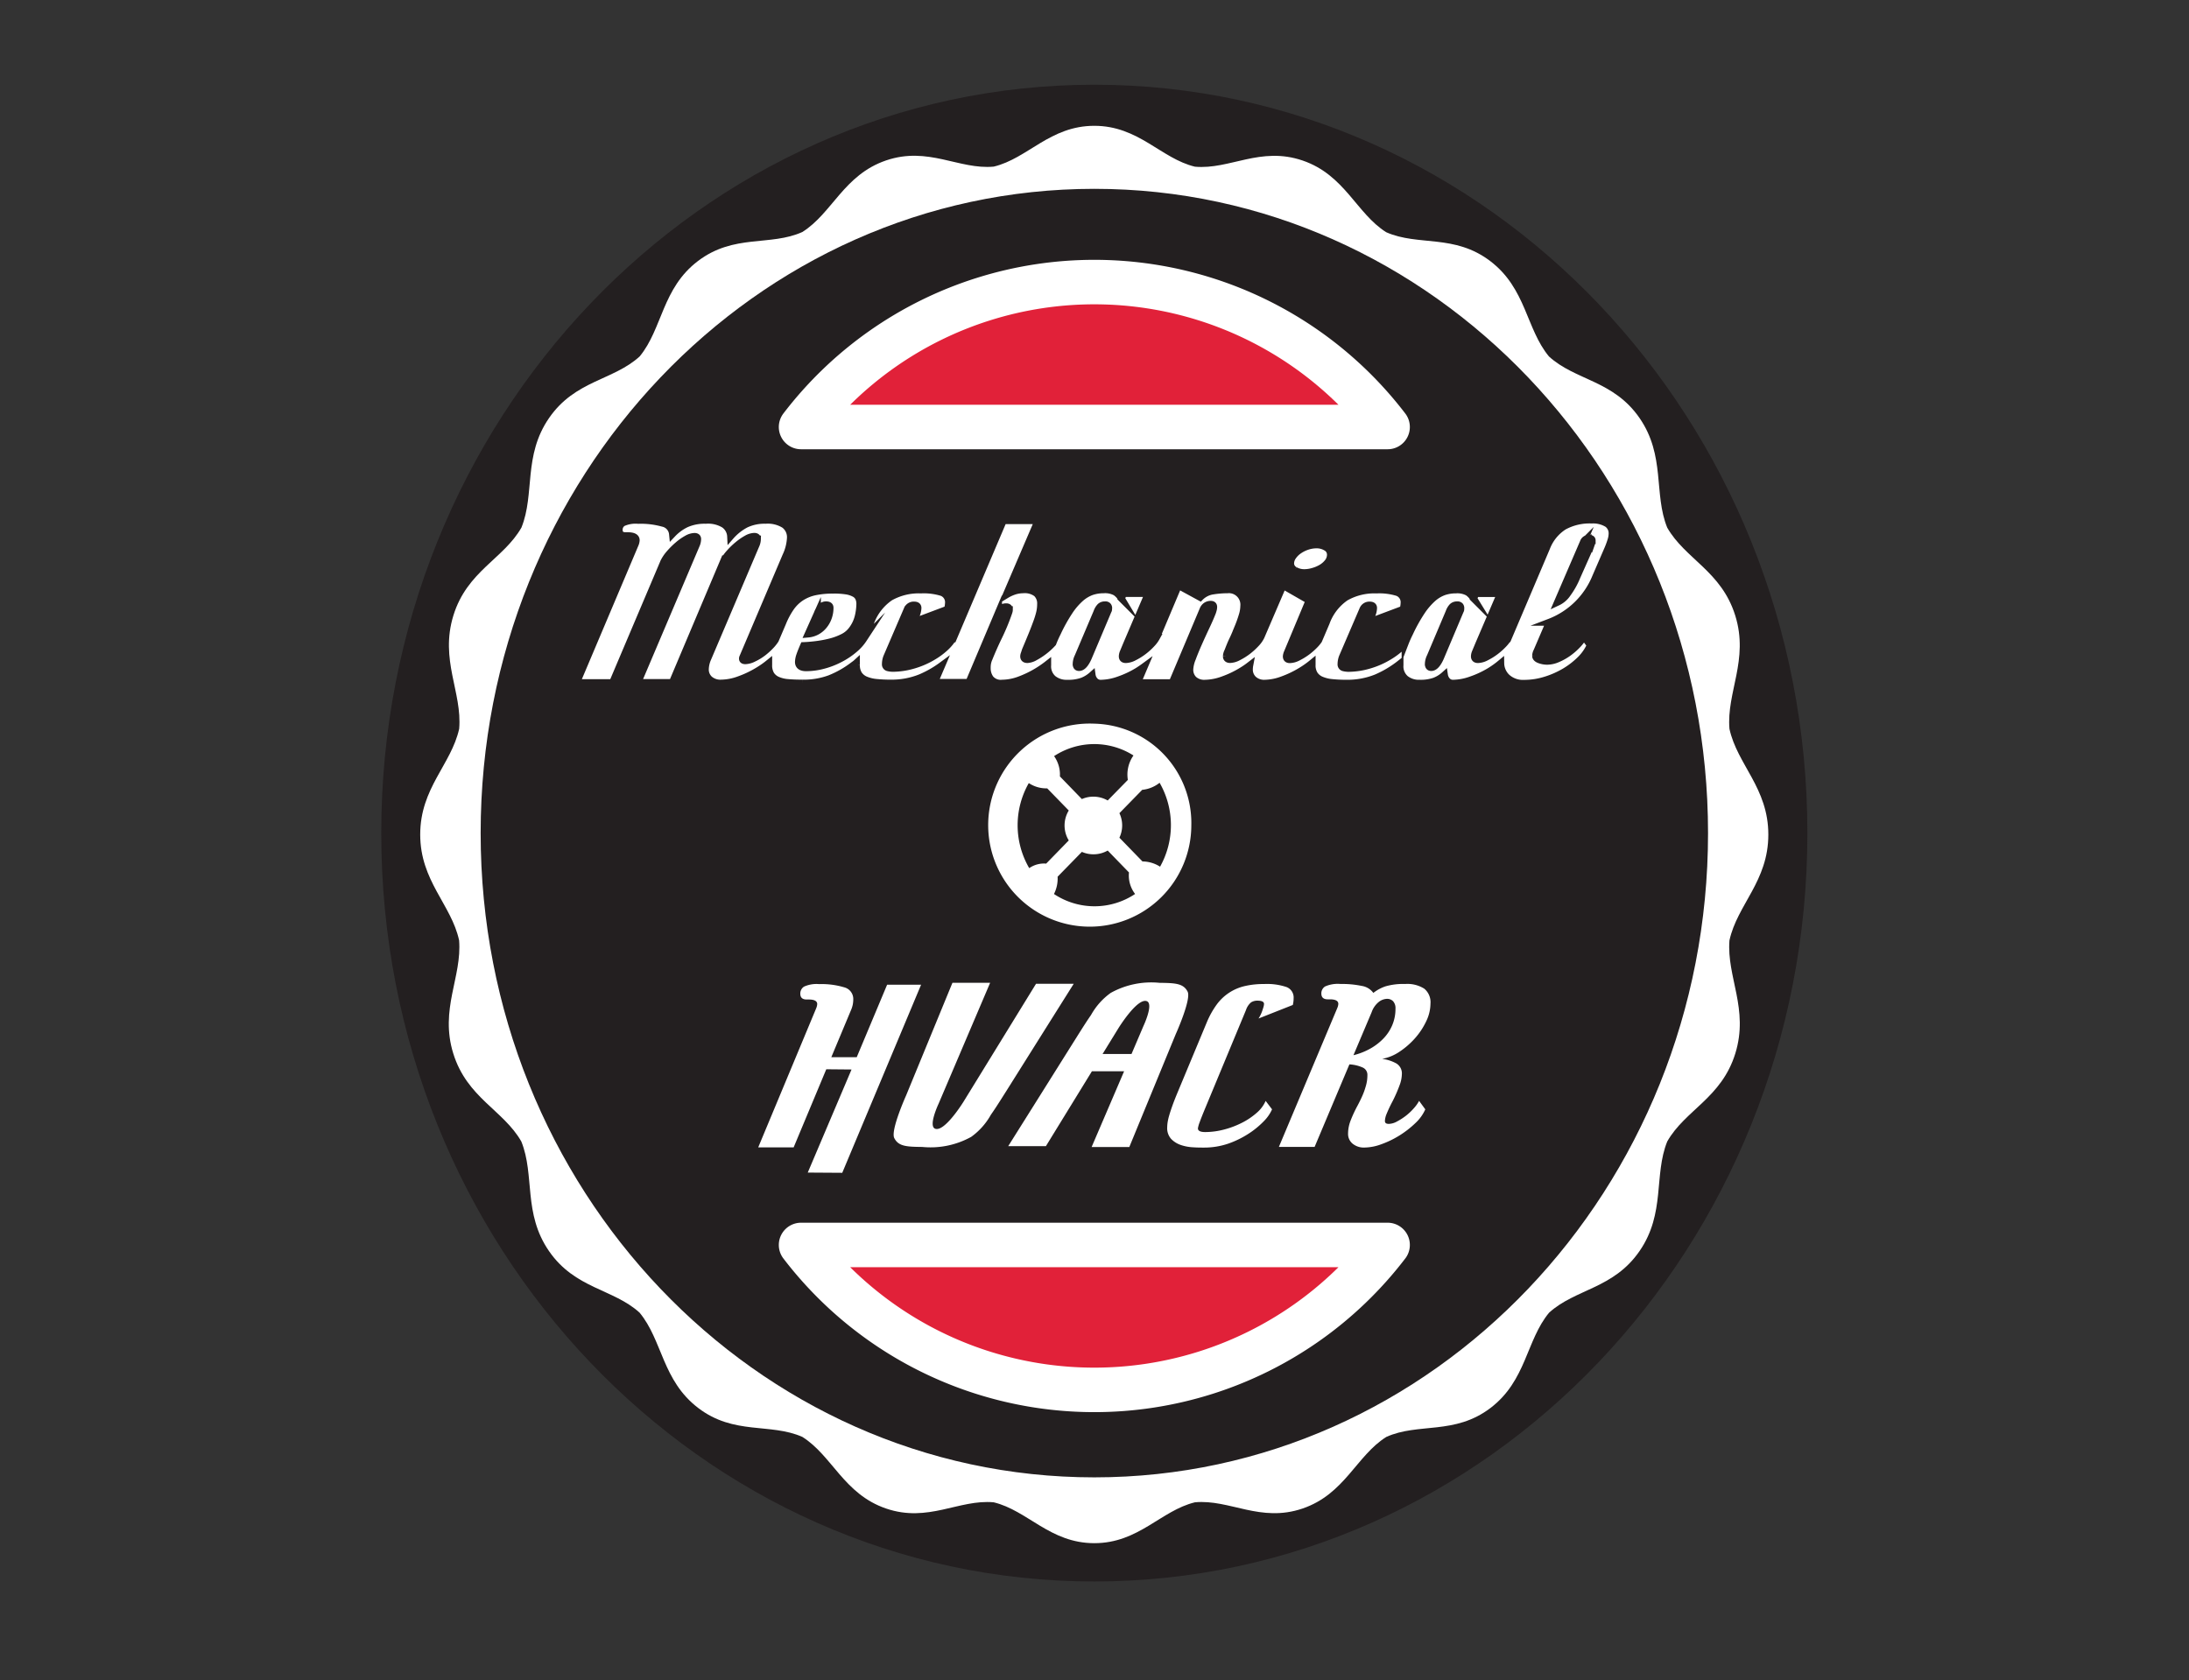 <svg height="119" viewBox="0 0 155 119" width="155" xmlns="http://www.w3.org/2000/svg" xmlns:xlink="http://www.w3.org/1999/xlink"><rect x="0" y="0" width="155" height="119" fill="#333333" stroke="none"/><clipPath id="a"><path d="m-13138-12979h155v119h-155z"/></clipPath><clipPath id="b"><path d="m.004 0h100.977v106h-100.977z"/></clipPath><g clip-path="url(#a)" transform="translate(13138 12979)"><g clip-path="url(#b)" transform="translate(-13111.004 -12973)"><path d="m50.493 106c27.885 0 50.489-23.729 50.489-53s-22.604-53-50.489-53-50.493 23.729-50.493 53 22.609 53 50.493 53z" fill="#231f20"/><path d="m95.464 60.6c.554-2.537 2.753-4.184 2.753-7.493s-2.2-4.954-2.753-7.489c-.218-2.593 1.39-4.876.411-8.023s-3.545-4-4.818-6.229c-.971-2.4-.113-5.087-1.961-7.764s-4.547-2.65-6.413-4.358c-1.626-1.962-1.6-4.8-4.147-6.746s-5.1-1.045-7.378-2.053c-2.115-1.336-2.925-4.055-5.919-5.077s-5.159.661-7.624.437c-2.412-.583-3.977-2.895-7.124-2.895s-4.707 2.311-7.122 2.89c-2.464.23-4.635-1.46-7.627-.437s-3.8 3.728-5.923 5.067c-2.279 1.027-4.837.117-7.39 2.053s-2.512 4.795-4.129 6.757c-1.868 1.71-4.566 1.683-6.415 4.36s-.992 5.366-1.958 7.762c-1.273 2.232-3.849 3.079-4.82 6.231s.632 5.426.411 8.019c-.561 2.537-2.759 4.188-2.759 7.488s2.2 4.954 2.753 7.489c.218 2.595-1.39 4.876-.411 8.023s3.545 4 4.818 6.229c.969 2.4.111 5.087 1.961 7.764s4.547 2.661 6.413 4.358c1.626 1.963 1.6 4.8 4.145 6.746s5.1 1.045 7.38 2.053c2.123 1.338 2.934 4.046 5.925 5.071s5.159-.667 7.625-.439c2.412.583 3.979 2.894 7.124 2.894s4.711-2.309 7.124-2.894c2.463-.23 4.633 1.461 7.624.439s3.8-3.73 5.925-5.068c2.277-1.027 4.837-.117 7.38-2.053s2.521-4.781 4.145-6.744c1.866-1.7 4.564-1.686 6.411-4.371s.992-5.366 1.959-7.76c1.273-2.234 3.847-3.079 4.82-6.233s-.621-5.413-.416-8.004z" fill="#fff"/><path d="m50.493 98.827c24.107 0 43.655-20.517 43.655-45.827s-19.548-45.827-43.655-45.827-43.655 20.517-43.655 45.827 19.545 45.827 43.655 45.827z" fill="#231f20" stroke="#fff" stroke-miterlimit="10" stroke-width=".4"/><path d="m71.258 24.241a26.138 26.138 0 0 0 -41.532 0z" fill="#e12139" stroke="#fff" stroke-linecap="round" stroke-linejoin="round" stroke-width="3.151"/><path d="m29.726 82.168a26.138 26.138 0 0 0 41.532 0z" fill="#e12139" stroke="#fff" stroke-linecap="round" stroke-linejoin="round" stroke-width="3.151"/><g fill="#fff"><path d="m64.687 34.38a1.316 1.316 0 0 0 .684.177 2.2 2.2 0 0 0 .6-.092 2.537 2.537 0 0 0 .6-.252 1.643 1.643 0 0 0 .456-.4.85.85 0 0 0 .185-.532.57.57 0 0 0 -.3-.509 1.282 1.282 0 0 0 -.684-.185 2.075 2.075 0 0 0 -.661.109 2.276 2.276 0 0 0 -.587.292 1.616 1.616 0 0 0 -.427.425.862.862 0 0 0 -.162.485.54.54 0 0 0 .3.484z" stroke="#231f20" stroke-miterlimit="10" stroke-width=".492"/><path d="m86.774 31.073a1.942 1.942 0 0 0 -1.067-.246 3.8 3.8 0 0 0 -1.969.456 3.108 3.108 0 0 0 -1.219 1.5l-2.739 6.446a2.4 2.4 0 0 1 -.287.37 4.57 4.57 0 0 1 -.589.532 4.171 4.171 0 0 1 -.661.411 1.35 1.35 0 0 1 -.587.168c-.166 0-.25-.078-.25-.23a.784.784 0 0 1 .066-.285l.228-.548 1.548-3.611h-1.748l-.146.355a1.5 1.5 0 0 0 -.411-.439 1.586 1.586 0 0 0 -.86-.176 2.636 2.636 0 0 0 -.821.129 2.414 2.414 0 0 0 -.794.47 4.792 4.792 0 0 0 -.8.932 11.571 11.571 0 0 0 -.844 1.517c-.127.252-.234.495-.326.733a3.215 3.215 0 0 1 -.306.32 4.935 4.935 0 0 1 -.795.593 5.85 5.85 0 0 1 -1.468.647 5.327 5.327 0 0 1 -1.437.216 1.487 1.487 0 0 1 -.353-.045.24.24 0 0 1 -.177-.263 1.4 1.4 0 0 1 .1-.507l1.438-3.344a.5.5 0 0 1 .484-.322c.187 0 .279.066.279.205a1.34 1.34 0 0 1 -.125.523 2.442 2.442 0 0 1 -.285.509l2.5-.94a1.643 1.643 0 0 0 .072-.431.729.729 0 0 0 -.462-.753 4.36 4.36 0 0 0 -1.493-.185 4.106 4.106 0 0 0 -2.174.523 3.668 3.668 0 0 0 -1.382 1.786l-.536 1.258a2.709 2.709 0 0 1 -.205.257 4.567 4.567 0 0 1 -.587.532 4.178 4.178 0 0 1 -.661.411 1.35 1.35 0 0 1 -.589.168c-.166 0-.248-.078-.248-.23a.822.822 0 0 1 .074-.277l1.538-3.68-1.848-1.061-1.552 3.612a1.994 1.994 0 0 1 -.368.515 4.553 4.553 0 0 1 -.587.532 4.266 4.266 0 0 1 -.661.411 1.344 1.344 0 0 1 -.575.168c-.176 0-.265-.078-.265-.23a.863.863 0 0 1 .1-.355c.1-.257.205-.532.345-.821s.257-.583.374-.87a8.6 8.6 0 0 0 .294-.821 2.393 2.393 0 0 0 .119-.686 1.059 1.059 0 0 0 -1.162-1.154 6.635 6.635 0 0 0 -1.027.084 1.582 1.582 0 0 0 -.9.454l-1.54-.84-1.547 3.669a2.112 2.112 0 0 1 -.343.464 4.419 4.419 0 0 1 -.587.532 4.166 4.166 0 0 1 -.661.411 1.35 1.35 0 0 1 -.587.168c-.166 0-.25-.078-.25-.23a.784.784 0 0 1 .066-.285l.228-.548 1.544-3.617h-1.752l-.148.355a1.446 1.446 0 0 0 -.41-.441 1.575 1.575 0 0 0 -.858-.176 2.637 2.637 0 0 0 -.821.129 2.416 2.416 0 0 0 -.795.47 4.655 4.655 0 0 0 -.8.932 11.565 11.565 0 0 0 -.844 1.517 7.773 7.773 0 0 0 -.324.727l-.043.049a4.839 4.839 0 0 1 -1.232.948 1.208 1.208 0 0 1 -.528.168c-.177 0-.265-.078-.265-.23a.567.567 0 0 1 .037-.17q.037-.107.08-.246c.187-.441.345-.821.478-1.148s.242-.616.331-.862a5.835 5.835 0 0 0 .205-.669 2.646 2.646 0 0 0 .068-.6.974.974 0 0 0 -.287-.755 1.388 1.388 0 0 0 -.946-.261 2.114 2.114 0 0 0 -.575.084 2.831 2.831 0 0 0 -.632.285l2.258-5.266h-2.458l-3.49 8.212a3.1 3.1 0 0 1 -.632.792 5.017 5.017 0 0 1 -.792.593 5.862 5.862 0 0 1 -1.47.647 5.31 5.31 0 0 1 -1.437.216 1.468 1.468 0 0 1 -.351-.045.238.238 0 0 1 -.177-.263 1.355 1.355 0 0 1 .1-.507l1.437-3.342a.5.5 0 0 1 .487-.322c.185 0 .279.066.279.205a1.376 1.376 0 0 1 -.125.523 2.54 2.54 0 0 1 -.287.509l2.5-.94a1.653 1.653 0 0 0 .074-.431.729.729 0 0 0 -.464-.753 4.346 4.346 0 0 0 -1.491-.185 4.106 4.106 0 0 0 -2.176.523 3.684 3.684 0 0 0 -1.382 1.786l-.493 1.16a3.315 3.315 0 0 1 -.616.7 5.261 5.261 0 0 1 -1.027.7 5.649 5.649 0 0 1 -1.2.47 4.779 4.779 0 0 1 -1.232.17c-.361 0-.542-.14-.542-.411a1.545 1.545 0 0 1 .094-.47c.064-.189.156-.411.273-.684.275-.01.577-.037.907-.078a8.171 8.171 0 0 0 .981-.185 4.324 4.324 0 0 0 .891-.331 1.775 1.775 0 0 0 .64-.532 2.534 2.534 0 0 0 .45-.955 4.041 4.041 0 0 0 .111-.877 1.04 1.04 0 0 0 -.08-.411.676.676 0 0 0 -.287-.308 1.811 1.811 0 0 0 -.579-.193 5.5 5.5 0 0 0 -.943-.06 6.014 6.014 0 0 0 -1.3.123 2.875 2.875 0 0 0 -.971.4 2.73 2.73 0 0 0 -.729.714 5.526 5.526 0 0 0 -.573 1.072l-.519 1.215a2.768 2.768 0 0 1 -.267.347 4.722 4.722 0 0 1 -.6.554 3.629 3.629 0 0 1 -.676.411 1.423 1.423 0 0 1 -.581.162c-.138 0-.205-.047-.205-.14a.234.234 0 0 1 .029-.121l3.042-7.16a3.371 3.371 0 0 0 .324-1.277 1.092 1.092 0 0 0 -.427-.924 2.221 2.221 0 0 0 -1.337-.324 3.08 3.08 0 0 0 -1.39.285 3.745 3.745 0 0 0 -1.08.854 1.086 1.086 0 0 0 -.464-.838 2.2 2.2 0 0 0 -1.3-.3 3.188 3.188 0 0 0 -1.382.263 3.3 3.3 0 0 0 -.969.708.862.862 0 0 0 -.692-.762 5.794 5.794 0 0 0 -1.733-.205 2.186 2.186 0 0 0 -1.088.179.565.565 0 0 0 -.265.5c0 .277.152.411.456.411h.148c.4 0 .6.107.6.322a.855.855 0 0 1 -.074.293l-4.143 9.79h2.546l3.629-8.559a2.876 2.876 0 0 1 .427-.616 5.572 5.572 0 0 1 .587-.579 3.664 3.664 0 0 1 .616-.431 1.156 1.156 0 0 1 .542-.168q.222 0 .222.185a1.072 1.072 0 0 1 -.074.369l-4.159 9.79h2.441l3.63-8.594a3.057 3.057 0 0 1 .425-.593 5.114 5.114 0 0 1 .589-.569 3.948 3.948 0 0 1 .616-.425 1.164 1.164 0 0 1 .544-.168c.148 0 .22.062.22.185a1.117 1.117 0 0 1 -.072.369l-3.47 8.159a2.053 2.053 0 0 0 -.146.694.926.926 0 0 0 .294.708 1.172 1.172 0 0 0 .838.277 3.784 3.784 0 0 0 1.262-.246 7.3 7.3 0 0 0 1.33-.632 6.583 6.583 0 0 0 .762-.532v.117a1.278 1.278 0 0 0 .16.686 1.045 1.045 0 0 0 .468.392 2.273 2.273 0 0 0 .751.177c.3.027.639.039 1.027.039a5.338 5.338 0 0 0 1.926-.324 6.98 6.98 0 0 0 1.675-.956c.072-.051.142-.1.205-.158v.144a1.184 1.184 0 0 0 .168.669 1.088 1.088 0 0 0 .484.392 2.573 2.573 0 0 0 .764.185 9.891 9.891 0 0 0 1.008.047 5.471 5.471 0 0 0 2.119-.392 7.45 7.45 0 0 0 1.5-.856l-.513 1.2h2.435l2.1-4.972a.557.557 0 0 1 .544-.384c.146 0 .22.066.22.205a.454.454 0 0 1 -.014.109c-.01.041-.039.127-.088.261a15.2 15.2 0 0 1 -.643 1.529c-.23.472-.46.985-.684 1.538a1.546 1.546 0 0 0 -.117.378 2.027 2.027 0 0 0 -.021.343 1.232 1.232 0 0 0 .228.723.951.951 0 0 0 .832.324 3.648 3.648 0 0 0 1.271-.254 7.372 7.372 0 0 0 1.95-1.1v.08a1.162 1.162 0 0 0 .39.963 1.516 1.516 0 0 0 .992.316 2.977 2.977 0 0 0 1.065-.154 2.306 2.306 0 0 0 .7-.431.764.764 0 0 0 .205.423.548.548 0 0 0 .411.162 3.917 3.917 0 0 0 1.263-.238 6.88 6.88 0 0 0 1.322-.616c.177-.109.345-.224.507-.343l-.491 1.158h2.453l2.174-5.157a.616.616 0 0 1 .221-.294.585.585 0 0 1 .337-.1c.138 0 .205.062.205.185a.882.882 0 0 1 -.014.138c-.01.051-.031.123-.06.216q-.179.462-.456 1.047t-.536 1.17q-.259.585-.441 1.078a2.361 2.361 0 0 0 -.183.77.956.956 0 0 0 .277.716 1.1 1.1 0 0 0 .795.269 3.856 3.856 0 0 0 1.271-.246 7.081 7.081 0 0 0 1.339-.639 6.127 6.127 0 0 0 .563-.386 1.556 1.556 0 0 0 -.027.269.941.941 0 0 0 .3.733 1.118 1.118 0 0 0 .772.269 3.769 3.769 0 0 0 1.287-.255 7.286 7.286 0 0 0 1.336-.647 6.577 6.577 0 0 0 .747-.532v.14a1.185 1.185 0 0 0 .17.669 1.079 1.079 0 0 0 .484.392 2.556 2.556 0 0 0 .764.185 9.88 9.88 0 0 0 1.006.047 5.462 5.462 0 0 0 2.118-.388 7.5 7.5 0 0 0 1.681-1v.109a1.162 1.162 0 0 0 .39.963 1.515 1.515 0 0 0 .992.316 2.97 2.97 0 0 0 1.065-.154 2.287 2.287 0 0 0 .7-.431.778.778 0 0 0 .205.423.548.548 0 0 0 .411.162 3.917 3.917 0 0 0 1.263-.238 6.892 6.892 0 0 0 1.324-.616 6.494 6.494 0 0 0 .784-.562 1.4 1.4 0 0 0 .441 1 1.679 1.679 0 0 0 1.2.423 5.079 5.079 0 0 0 1.542-.238 6.361 6.361 0 0 0 1.382-.616 5.729 5.729 0 0 0 1.1-.862 3.311 3.311 0 0 0 .677-.989l-.462-.616a2.785 2.785 0 0 1 -.462.616 4.5 4.5 0 0 1 -.661.569 4 4 0 0 1 -.743.41 1.893 1.893 0 0 1 -.733.16 1.58 1.58 0 0 1 -.538-.1c-.181-.068-.271-.162-.271-.285a.748.748 0 0 1 .088-.322l.881-2.053a5.748 5.748 0 0 0 3.285-3.219l.866-2a5.918 5.918 0 0 0 .234-.653 1.6 1.6 0 0 0 .06-.394.821.821 0 0 0 -.38-.735zm-55.892 6.364a1.327 1.327 0 0 1 .3-.485.472.472 0 0 1 .316-.115c.185 0 .279.066.279.205a2.03 2.03 0 0 1 -.119.694 1.864 1.864 0 0 1 -.322.569 1.666 1.666 0 0 1 -.493.411 1.6 1.6 0 0 1 -.616.185zm20.618-.285a.176.176 0 0 1 -.031.1l-1.41 3.34q-.308.679-.647.68c-.138 0-.205-.082-.205-.248a1.209 1.209 0 0 1 .131-.521l1.339-3.157a1.08 1.08 0 0 1 .228-.384.465.465 0 0 1 .345-.123.232.232 0 0 1 .205.068.247.247 0 0 1 .053.148zm24.937 0a.177.177 0 0 1 -.031.1l-1.41 3.34q-.308.679-.647.68c-.135 0-.205-.082-.205-.248a1.211 1.211 0 0 1 .133-.521l1.336-3.157a1.08 1.08 0 0 1 .228-.384.47.47 0 0 1 .345-.123.24.24 0 0 1 .205.068.259.259 0 0 1 .051.148zm9.263-4.679c-.025.076-.076.205-.154.392l-.883 1.985a5.52 5.52 0 0 1 -.663 1.187 1.736 1.736 0 0 1 -.714.616l1.834-4.253a.411.411 0 0 1 .4-.277q.222 0 .222.154a.663.663 0 0 1 -.037.207z" stroke="#231f20" stroke-miterlimit="10" stroke-width=".492"/><path d="m50.491 45.25a7.192 7.192 0 1 0 6.869 7.185 7.04 7.04 0 0 0 -6.869-7.185zm3.409 9.757-1.632-1.681a2.03 2.03 0 0 0 0-1.737l1.614-1.653a2.343 2.343 0 0 0 1.232-.5 6.023 6.023 0 0 1 .033 5.943 2.356 2.356 0 0 0 -1.247-.372zm-.634-7.507a2.34 2.34 0 0 0 -.4 1.733l-1.427 1.457a2.035 2.035 0 0 0 -1.829-.1l-1.556-1.605a2.258 2.258 0 0 0 -.411-1.437 5.178 5.178 0 0 1 5.621-.045zm-7.419 1.956a2.258 2.258 0 0 0 1.308.376l1.527 1.568a2.035 2.035 0 0 0 0 2.119l-1.6 1.642a1.848 1.848 0 0 0 -1.2.32 6.029 6.029 0 0 1 -.029-6.025zm1.784 7.865a2.426 2.426 0 0 0 .261-1.232l1.718-1.759a2.039 2.039 0 0 0 1.829-.094l1.507 1.552a2.134 2.134 0 0 0 .433 1.523 5.175 5.175 0 0 1 -5.748 0z"/><path d="m40.446 63.6h2.669l-3.654 8.573s-.739 1.564-.246 1.761c.673.269 2.018-1.917 2.018-1.917l5.132-8.347h2.669c-5.153 8.193-5.323 8.5-5.869 9.281a4.8 4.8 0 0 1 -1.392 1.562 5.934 5.934 0 0 1 -3.461.714c-1.111-.012-1.692-.037-1.987-.632-.273-.544.84-3.016.84-3.016z"/><path d="m57.1 64.234c-.3-.593-.877-.616-1.987-.63a5.915 5.915 0 0 0 -3.461.714 4.778 4.778 0 0 0 -1.392 1.562c-.546.788-.716 1.1-5.865 9.289h2.669l3.256-5.3h2.28l-2.3 5.364h2.669l3.285-7.986s1.114-2.467.846-3.013zm-6.023 4.408 1.119-1.821s1.345-2.184 2.018-1.915c.491.205-.246 1.761-.246 1.761l-.842 1.975z"/><path d="m33.3 69.742-3.1 7.3 2.443.016 5.582-13.319h-2.406l-2.151 5.132h-1.8l1.38-3.3a2.055 2.055 0 0 0 .14-.427 2.129 2.129 0 0 0 .035-.363.852.852 0 0 0 -.647-.86 5.552 5.552 0 0 0 -1.765-.226 2.138 2.138 0 0 0 -1.076.179.577.577 0 0 0 -.263.5c0 .277.152.411.452.411h.146c.4 0 .6.109.6.326a.893.893 0 0 1 -.072.294l-4.106 9.854h2.508l2.312-5.533z"/><path d="m63.076 72.564a2.8 2.8 0 0 1 -.575.833 6.172 6.172 0 0 1 -.891.76 6.774 6.774 0 0 1 -1.593.821 5.283 5.283 0 0 1 -1.766.294c-.23 0-.493 0-.788-.022a3.1 3.1 0 0 1 -.848-.162 1.72 1.72 0 0 1 -.682-.427 1.133 1.133 0 0 1 -.281-.821 2.655 2.655 0 0 1 .029-.355 3.859 3.859 0 0 1 .109-.478c.053-.187.127-.41.222-.681s.226-.6.388-.99l2.053-4.927a6.137 6.137 0 0 1 .7-1.26 3.4 3.4 0 0 1 1.987-1.314 5.846 5.846 0 0 1 1.371-.146 4.328 4.328 0 0 1 1.593.215.789.789 0 0 1 .5.788 1.963 1.963 0 0 1 -.058.48l-2.427.959a2.185 2.185 0 0 0 .144-.257 2.39 2.39 0 0 0 .121-.293c.035-.1.064-.191.088-.277a.9.9 0 0 0 .035-.205c0-.154-.154-.232-.46-.232a.822.822 0 0 0 -.46.123 1.2 1.2 0 0 0 -.357.542l-2.843 6.846q-.328.788-.445 1.121a2.033 2.033 0 0 0 -.115.411c0 .177.172.263.517.263a5.338 5.338 0 0 0 1.328-.177 6.26 6.26 0 0 0 1.271-.48 4.95 4.95 0 0 0 1.041-.7 2.365 2.365 0 0 0 .639-.85z"/><path d="m73.927 72.565a2.976 2.976 0 0 1 -.71.981 6.837 6.837 0 0 1 -1.129.875 6.694 6.694 0 0 1 -1.277.616 3.573 3.573 0 0 1 -1.18.232 1.248 1.248 0 0 1 -.858-.279.889.889 0 0 1 -.314-.7 2.561 2.561 0 0 1 .154-.864 9.079 9.079 0 0 1 .519-1.129c.148-.279.265-.521.353-.727a4.528 4.528 0 0 0 .205-.565 3.1 3.1 0 0 0 .109-.458 3.046 3.046 0 0 0 .029-.411.56.56 0 0 0 -.314-.525 2.67 2.67 0 0 0 -.961-.232l-2.463 5.845h-2.53l4.135-9.834a.853.853 0 0 0 .074-.293c0-.218-.205-.324-.6-.324h-.146q-.456 0-.456-.411a.571.571 0 0 1 .265-.5 2.205 2.205 0 0 1 1.086-.177 6.874 6.874 0 0 1 1.509.138 1.246 1.246 0 0 1 .821.495 2.914 2.914 0 0 1 .858-.464 4.515 4.515 0 0 1 1.4-.168 2.232 2.232 0 0 1 1.349.333 1.243 1.243 0 0 1 .439 1.059 2.923 2.923 0 0 1 -.3 1.244 5.048 5.048 0 0 1 -.79 1.2 5.6 5.6 0 0 1 -1.1.959 3.259 3.259 0 0 1 -1.232.509 2.772 2.772 0 0 1 1.006.324.821.821 0 0 1 .39.766 2.372 2.372 0 0 1 -.162.78 10.231 10.231 0 0 1 -.482 1.106 9.963 9.963 0 0 0 -.456.967 1.463 1.463 0 0 0 -.1.456c0 .144.094.205.279.205a1.264 1.264 0 0 0 .573-.168 4.424 4.424 0 0 0 .639-.411 4.116 4.116 0 0 0 .563-.534 2.642 2.642 0 0 0 .367-.517zm-5.087-3.835a4.7 4.7 0 0 0 1.172-.456 4.02 4.02 0 0 0 .946-.721 3.111 3.111 0 0 0 .63-.951 2.943 2.943 0 0 0 .228-1.168.731.731 0 0 0 -.168-.526.587.587 0 0 0 -.433-.17.987.987 0 0 0 -.579.218 1.6 1.6 0 0 0 -.507.727z"/></g></g></g></svg>